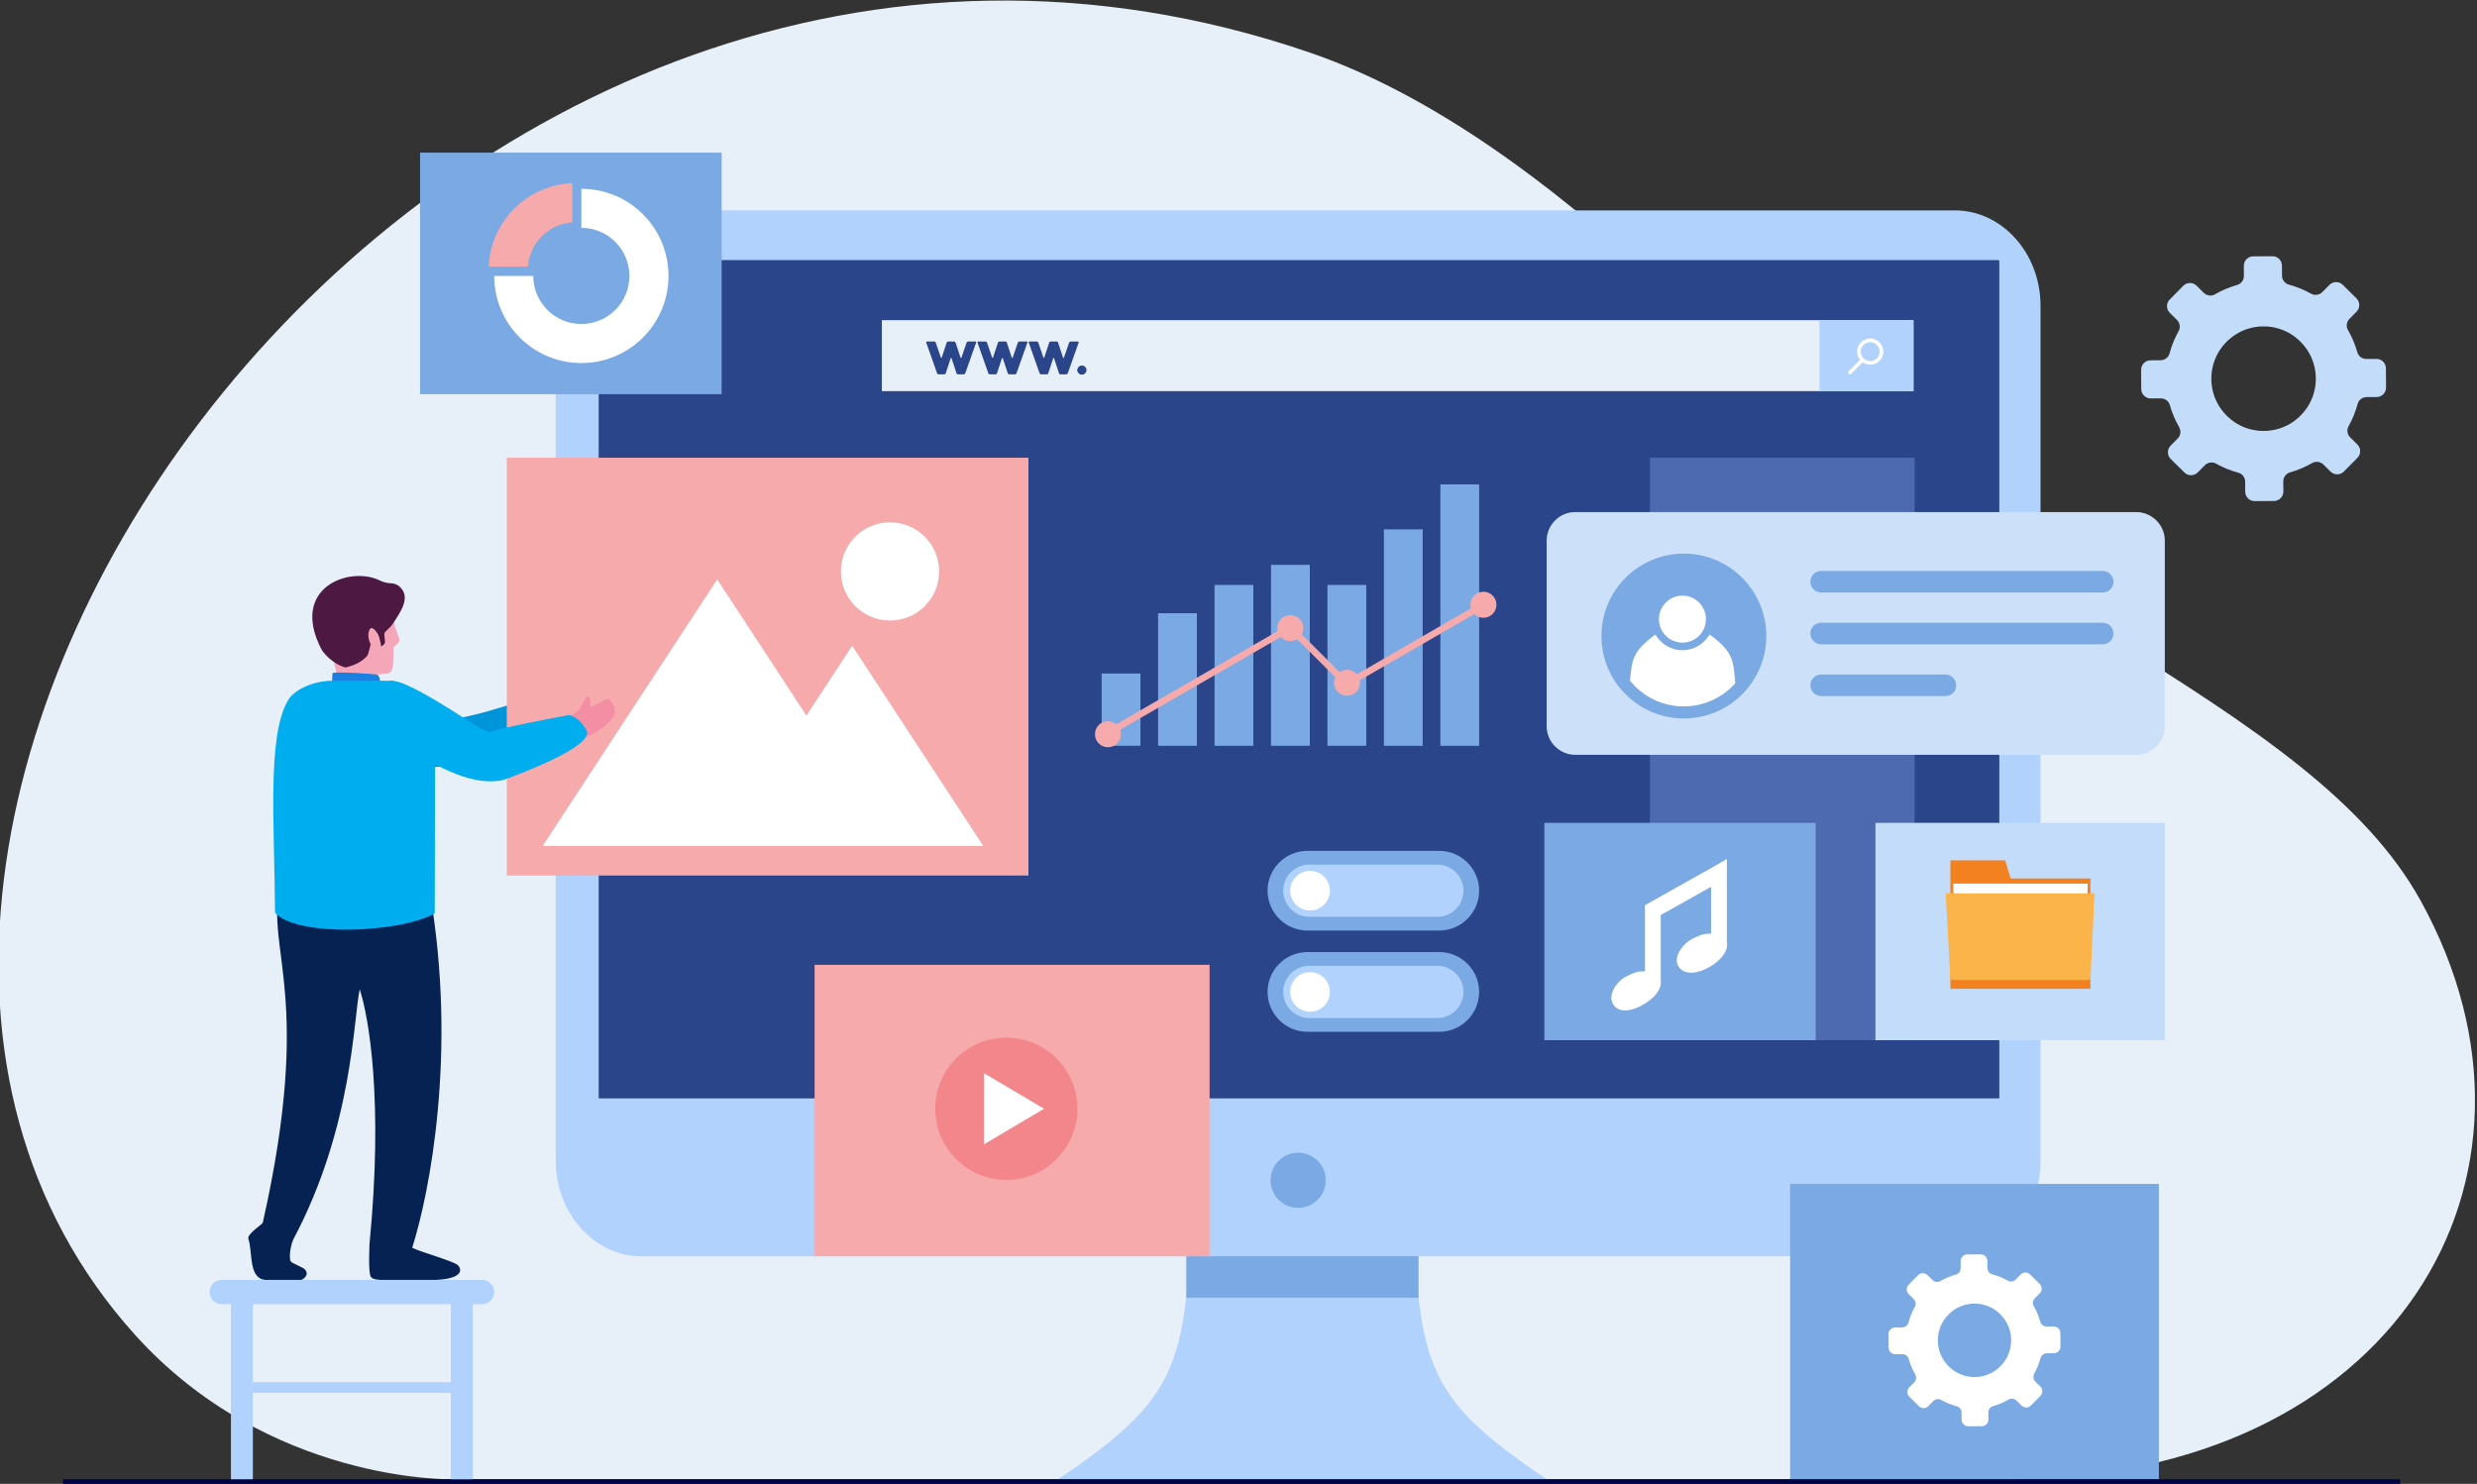 <svg version="1.1" viewBox="4071.971 513.286 1809.192 1083.967" xmlns="http://www.w3.org/2000/svg">
  <rect x="4071.971" y="513.286" width="1809.192" height="1083.967" fill="#333333" stroke="none"/>
  <defs id="defs6"></defs>
  <g id="g8" transform="matrix(1.333,0,0,-1.333,0,2078.747)">
    <g id="g10" transform="scale(0.1)">
      <path d="m 37724.9,11455.6 c 687.3,-235.8 1340.7,-740.7 1855.4,-1211.4 C 40652,9264 40811.9,9057.93 42134,8234.99 c 770.6,-479.61 1378.1,-885.24 1677.4,-1427.76 840.8,-1523.93 -160.7,-3169.83 -2259.3,-3169.83 -85.5,0 -8531,0 -8531,0 0,0 -1003.6,-21 -1735.8,793.6 -2482,2760.64 1634.6,8673.1 6439.6,7024.6" style="fill:#e7f0f9;fill-opacity:1;fill-rule:evenodd;stroke:none" id="path290"></path>
      <path d="m 38298.1,4939.9 c 32.9,-714.6 120.1,-895.3 724,-1302.6 H 37683.5 36345 c 603.9,407.3 691.1,588 724,1302.6 l 614.5,58.1 614.6,-58.1" style="fill:#b1d2fc;fill-opacity:1;fill-rule:evenodd;stroke:none" id="path292"></path>
      <path d="m 41259.2,10590.9 h -7197.5 c -258,0 -469.1,-235 -469.1,-522.2 v -4620.8 0 -66.5 c 0,-287.2 211.1,-522.2 469.1,-522.2 h 7197.5 c 257.9,0 469,235 469,522.2 v 66.5 276.68 4344.12 c 0,287.2 -211.1,522.2 -469,522.2" style="fill:#b1d2fc;fill-opacity:1;fill-rule:evenodd;stroke:none" id="path294"></path>
      <path d="m 40356.1,5255.9 h 2020.6 V 3637.3 h -2020.6 v 1618.6" style="fill:#7ba9e3;fill-opacity:1;fill-rule:evenodd;stroke:none" id="path296"></path>
      <path d="m 41496.6,10318.5 h -7663.2 c -3.1,0 -5.7,-2.9 -5.7,-6.4 V 5724.58 h 7674.6 v 4587.52 c 0,3.5 -2.6,6.4 -5.7,6.4" style="fill:#2a4589;fill-opacity:1;fill-rule:nonzero;stroke:none" id="path298"></path>
      <path d="m 36583.8,8052.94 h 212.5 v -396.05 h -212.5 v 396.05" style="fill:#7ba9e3;fill-opacity:1;fill-rule:evenodd;stroke:none" id="path300"></path>
      <path d="m 37660.4,5426.8 c -83.5,0 -151.1,-67.6 -151.1,-151.1 0,-83.5 67.6,-151.1 151.1,-151.1 83.5,0 151.2,67.6 151.2,151.1 0,83.5 -67.7,151.1 -151.2,151.1" style="fill:#7ba9e3;fill-opacity:1;fill-rule:evenodd;stroke:none" id="path302"></path>
      <path d="m 38319.3,4859.2 h -1270.7 v -226.5 h 1270.7 v 226.5" style="fill:#7ba9e3;fill-opacity:1;fill-rule:evenodd;stroke:none" id="path304"></path>
      <path d="m 38319.3,4859.2 h -1270.7 v -226.5 h 1270.7 z" style="fill:none;stroke:#7ba9e3;stroke-width:2.16;stroke-linecap:butt;stroke-linejoin:miter;stroke-miterlimit:22.926;stroke-dasharray:none;stroke-opacity:1" id="path306"></path>
      <path d="M 41038.6,9235.49 H 39587.9 V 6043.48 h 1450.7 v 3192.01" style="fill:#4d69af;fill-opacity:1;fill-rule:evenodd;stroke:none" id="path308"></path>
      <path d="m 35051.9,8790.95 h 598.5 c 22.6,0 41.1,18.51 41.1,41.13 0,22.63 -18.5,41.14 -41.1,41.14 h -598.5 c -22.6,0 -41.1,-18.51 -41.1,-41.14 0,-22.62 18.5,-41.13 41.1,-41.13" style="fill:#e8f6fd;fill-opacity:1;fill-rule:evenodd;stroke:none" id="path310"></path>
      <path d="m 30892.4,3637.3 h 12806.3 v -26.1 H 30892.4 v 26.1" style="fill:#000446;fill-opacity:1;fill-rule:evenodd;stroke:none" id="path312"></path>
      <path d="m 32516.7,7902.49 c -80.3,-0.95 -195.5,-87.92 -191.4,-168.18 1.2,-21.22 -12.4,-43.86 21.5,-67.08 120,-82 590.1,-163.06 747.5,-107.16 129.2,45.85 441.4,178.02 511.6,287.66 21.6,33.74 -26.7,75.92 -43.8,86.68 -32.7,32.1 -244.5,-82.77 -543.2,-134.29 -246.3,-42.49 -430,103.23 -502.2,102.37" style="fill:#0094d9;fill-opacity:1;fill-rule:evenodd;stroke:none" id="path314"></path>
      <path d="m 33324.3,9235.49 h 2858.4 V 6945.88 h -2858.4 v 2289.61" style="fill:#f7aaac;fill-opacity:1;fill-rule:evenodd;stroke:none" id="path316"></path>
      <path d="m 35424.2,8881.53 c 148.7,0 269.1,-120.48 269.1,-269.09 0,-148.62 -120.4,-269.1 -269.1,-269.1 -148.6,0 -269.1,120.48 -269.1,269.1 0,148.61 120.5,269.09 269.1,269.09 z m -207.4,-676.34 718.5,-1097.38 h -2414.4 l 956.4,1460.91 488.8,-746.51 250.7,382.98" style="fill:#ffffff;fill-opacity:1;fill-rule:evenodd;stroke:none" id="path318"></path>
      <path d="m 42786.5,9433.77 c 98.1,-69.55 233.4,-68.71 330.7,2.07 160.5,116.8 159,352.94 -3,467.79 -98.1,69.49 -233.4,68.7 -330.6,-2.07 -160.6,-116.83 -159.1,-352.97 2.9,-467.79 z m -345.4,-132.09 38.7,39.19 c 16.1,16.39 19.7,41.65 8.1,61.55 -22.2,38.58 -39.2,79.23 -51,121.14 -6.3,22.17 -26.7,37.35 -49.8,37.15 l -55,-0.24 c -28.6,-0.21 -52,22.76 -52.2,51.32 l -0.6,105.5 c -0.2,28.57 22.9,51.87 51.4,52.04 l 55.1,0.35 c 23.1,0.16 43.4,15.55 49.4,37.79 11.2,42.06 27.7,82.94 49.5,121.75 11.3,20.09 7.4,45.21 -9,61.41 l -39.2,38.77 c -20.3,20 -20.5,52.8 -0.4,73.1 l 74.1,75.1 c 20.1,20.3 52.8,20.5 73.2,0.4 l 39.1,-38.7 c 16.4,-16.1 41.7,-19.7 61.6,-8.2 38.5,22.3 79.2,39.2 121.1,51.1 22.2,6.2 37.3,26.7 37.2,49.8 l -0.3,55.1 c -0.2,28.5 22.8,51.9 51.3,52 l 105.5,0.7 c 28.6,0.2 51.9,-22.9 52.1,-51.5 l 0.3,-55.1 c 0.2,-23 15.6,-43.3 37.9,-49.2 42,-11.4 82.9,-27.9 121.7,-49.6 20,-11.3 45.2,-7.4 61.4,8.9 l 38.7,39.2 c 20.1,20.4 52.8,20.6 73.2,0.5 l 75,-74.1 c 20.3,-20.1 20.5,-52.9 0.5,-73.2 l -38.7,-39.18 c -16.2,-16.4 -19.7,-41.57 -8.2,-61.59 22.2,-38.45 39.2,-79.16 51,-121.02 6.2,-22.27 26.8,-37.39 49.8,-37.29 l 55.1,0.4 c 28.6,0.2 51.9,-22.87 52,-51.43 l 0.7,-105.43 c 0.2,-28.61 -22.9,-51.88 -51.4,-52.09 l -55.1,-0.28 c -23.1,-0.19 -43.3,-15.56 -49.3,-37.88 -11.3,-42.01 -27.8,-82.94 -49.5,-121.67 -11.3,-20.07 -7.5,-45.34 8.9,-61.51 l 39.2,-38.68 c 20.3,-20.05 20.5,-52.83 0.4,-73.15 l -74.1,-75.09 c -20,-20.25 -52.8,-20.47 -73.2,-0.43 l -39.1,38.73 c -16.4,16.18 -41.6,19.65 -61.6,8.16 -38.5,-22.21 -79.2,-39.17 -121,-51 -22.2,-6.26 -37.4,-26.71 -37.3,-49.8 l 0.4,-55.07 c 0.2,-28.6 -22.9,-51.93 -51.4,-52.12 l -105.5,-0.6 c -28.6,-0.21 -51.9,22.8 -52.1,51.42 l -0.3,55.1 c -0.2,23.06 -15.5,43.31 -37.8,49.33 -42.1,11.21 -83,27.72 -121.7,49.5 -20.2,11.25 -45.3,7.48 -61.4,-8.95 l -38.8,-39.19 c -20.1,-20.34 -52.8,-20.55 -73.1,-0.46 l -75.1,74.15 c -20.3,20.04 -20.5,52.81 -0.4,73.1" style="fill:#c3dcfa;fill-opacity:1;fill-rule:evenodd;stroke:none" id="path320"></path>
      <path d="m 32902.5,6854.18 c 151.5,-877.59 -2,-1651.98 -96.5,-1947.88 42.2,-23.3 226.1,-72.3 251.1,-96.5 18,-17.5 48,-87.7 -198.9,-81.2 -175.4,4.7 -260.1,-10.5 -278.8,18.3 -16.2,24.7 -6.4,180.2 -7.4,180.2 77.2,787.73 -4.6,1246.83 -53.6,1395.11 -34.8,-157.79 -36.4,-755.01 -364.7,-1372.11 -5.9,-10.9 -26.6,-84.5 -14.4,-117 4.7,-12.6 68.8,-32.3 80.5,-47.7 17.8,-23.2 3.1,-40.3 -12.7,-51.3 -49.1,-34.3 -192.8,-4 -210.1,-3.9 -88.7,11.9 -64.4,153.6 -88.6,223.7 -10.1,29.2 84.8,83.9 79.5,92.1 276.9,1234.27 16.9,1483.41 92.4,1836.29 l 0.1,-0.06 c 30.4,1230.04 716.1,915.6 657.9,170.92 -6.5,-84.14 135,-82.94 164.2,-198.97" style="fill:#062253;fill-opacity:1;fill-rule:evenodd;stroke:none" id="path322"></path>
      <path d="m 32411,8537.06 c 0,0 167.8,62.68 245.2,-65.06 19.4,-31.97 49.6,-36.96 49,-80.33 -0.2,-14.44 0,-46.87 4.8,-74.52 3.9,-23.13 21.7,-57.35 25.5,-76.03 4.8,-23.28 -29.9,-35.73 -30.7,-45.95 -5.8,-81.17 5.9,-128.08 -31.4,-141.95 -94.4,-13.23 -243.6,-11.11 -286.9,68.82 -43.3,79.91 -82.4,195.46 -80.5,272.69 1.9,77.22 60.9,120.04 105,142.33" style="fill:#f5a7b9;fill-opacity:1;fill-rule:nonzero;stroke:none" id="path324"></path>
      <path d="m 32613.3,8064.97 c 0,0 -6.7,-43.99 4.5,-65.64 11.2,-21.69 -211.1,-22.26 -211.1,-22.26 0,0 -18.1,117.86 -52.3,217.44 -34.2,99.57 258.9,-129.54 258.9,-129.54" style="fill:#f5a7b9;fill-opacity:1;fill-rule:nonzero;stroke:none" id="path326"></path>
      <path d="m 32613.3,8064.97 c 0,0 -6.7,-43.99 4.5,-65.64 11.2,-21.69 -211.1,-22.26 -211.1,-22.26 0,0 -18.1,117.86 -52.3,217.44 -34.2,99.57 258.9,-129.54 258.9,-129.54 z" style="fill:none;stroke:#f5a7b9;stroke-width:2.16;stroke-linecap:butt;stroke-linejoin:miter;stroke-miterlimit:10;stroke-dasharray:none;stroke-opacity:1" id="path328"></path>
      <path d="m 32443.4,8086.15 c 41.5,12.18 80.8,24.76 115.3,62.85 12.3,13.54 32,129.9 38.9,132.29 26.1,9.15 38.6,-80.81 38.6,-80.81 3.9,4.7 17.7,8.58 20.9,23.48 1.4,6.61 -7.4,43.74 -1.7,53.15 4.2,6.9 32.7,31.46 38.9,40.67 50.4,74.89 108.1,155.9 39.9,213.76 -2.8,2.35 -21.6,15.68 -43.2,15.96 -30,0.39 -53.7,11.16 -65.7,16.82 -165.3,78.15 -489.2,-41.22 -318.4,-375.14 24,-46.76 97.3,-99 136.5,-103.03" style="fill:#4d1942;fill-opacity:1;fill-rule:evenodd;stroke:none" id="path330"></path>
      <path d="m 32631,8001.91 c 0,0 -0.7,41.4 -19.5,45.38 -18.8,3.96 -219.2,17 -242.3,7.95 l -2.5,-52.68 c 0,0 59,-17.78 264.3,-0.65" style="fill:#1a80e1;fill-opacity:1;fill-rule:nonzero;stroke:none" id="path332"></path>
      <path d="m 32623,8255.44 c -3.5,14.71 -39.7,74.89 -54,29.87 -14.3,-45.02 21.7,-105.56 41.7,-100.38 20.1,5.18 21.2,33.21 12.3,70.51" style="fill:#f5a7b9;fill-opacity:1;fill-rule:nonzero;stroke:none" id="path334"></path>
      <path d="m 32684.2,8013.07 h -319.6 c -86,0 -202.3,-40.6 -241.3,-110.65 -111.7,-200.42 -72.4,-662.08 -68.7,-1160.73 119,-133.69 683.8,-111.76 875,-3.61 l 2.4,1112.37 c -13.6,20.73 -133.3,162.62 -247.8,162.62" style="fill:#00adee;fill-opacity:1;fill-rule:evenodd;stroke:none" id="path336"></path>
      <path d="m 33854.4,7760.83 c 0,0 -82.2,-59.01 -92.3,-53.69 -11.7,6.07 -21.2,-26.23 -52,-4.08 -17.3,12.49 -91.5,72.5 -91.5,72.5 l 49.8,36.19 c 8.8,13.84 31.9,20.57 54.2,46.48 13,15.02 24.2,45.72 36.4,64.05 5.5,8.32 17.4,3.73 22.1,-7.9 4.9,-12.3 -5,-36.55 1.7,-41.85 10.2,-8.11 89.6,48.76 103.6,41 58.8,-78.39 25.1,-104.48 -32,-152.7" style="fill:#f38ea5;fill-opacity:1;fill-rule:nonzero;stroke:none" id="path338"></path>
      <path d="m 32756.3,7637.64 c 149.6,-55.24 345.8,-209.62 546.6,-168.7 111.5,38.8 504.3,190.43 458.5,272.29 -45.9,81.86 -98.9,83.68 -98.9,83.68 0,0 -393.5,-73.16 -431.6,-92.62 -28.8,-14.71 -422.9,287.41 -546.7,280.78 -26.3,-1.42 7.7,-351.67 72.1,-375.43" style="fill:#00adee;fill-opacity:1;fill-rule:evenodd;stroke:none" id="path340"></path>
      <path d="m 33188.6,4730 h -1426.3 c -36.6,0 -66.6,-30 -66.6,-66.6 v 0 c 0,-36.7 30,-66.6 66.6,-66.6 h 1426.3 c 36.6,0 66.6,29.9 66.6,66.6 v 0 c 0,36.6 -30,66.6 -66.6,66.6" style="fill:#b1d2fc;fill-opacity:1;fill-rule:evenodd;stroke:none" id="path342"></path>
      <path d="m 31812.9,4624.3 h 120.1 v -987 h -120.1 v 987" style="fill:#b1d2fc;fill-opacity:1;fill-rule:evenodd;stroke:none" id="path344"></path>
      <path d="m 33065.2,4169.3 v -58.5 h -1192.3 v 58.5 h 1192.3" style="fill:#b1d2fc;fill-opacity:1;fill-rule:evenodd;stroke:none" id="path346"></path>
      <path d="m 33017.9,4624.3 h 120.1 v -987 h -120.1 v 987" style="fill:#b1d2fc;fill-opacity:1;fill-rule:evenodd;stroke:none" id="path348"></path>
      <path d="M 41032,9989.42 H 35379.5 V 9600.47 H 41032 v 388.95" style="fill:#e7eff9;fill-opacity:1;fill-rule:evenodd;stroke:none" id="path350"></path>
      <path d="m 41032,9989.42 h -515.4 v -388.95 h 515.4 v 388.95" style="fill:#b1d2fc;fill-opacity:1;fill-rule:evenodd;stroke:none" id="path352"></path>
      <path d="m 36893.1,8383.21 h 212.5 v -726.32 h -212.5 v 726.32" style="fill:#7ba9e3;fill-opacity:1;fill-rule:evenodd;stroke:none" id="path354"></path>
      <path d="m 37202.4,8538.38 h 212.5 v -881.49 h -212.5 v 881.49" style="fill:#7ba9e3;fill-opacity:1;fill-rule:evenodd;stroke:none" id="path356"></path>
      <path d="m 37511.7,8648.57 h 212.5 v -991.68 h -212.5 v 991.68" style="fill:#7ba9e3;fill-opacity:1;fill-rule:evenodd;stroke:none" id="path358"></path>
      <path d="m 37821,8538.38 h 212.6 V 7656.89 H 37821 v 881.49" style="fill:#7ba9e3;fill-opacity:1;fill-rule:evenodd;stroke:none" id="path360"></path>
      <path d="m 38130.4,8842.81 h 212.5 V 7656.89 h -212.5 v 1185.92" style="fill:#7ba9e3;fill-opacity:1;fill-rule:evenodd;stroke:none" id="path362"></path>
      <path d="m 38439.7,9089.31 h 212.5 V 7656.89 h -212.5 v 1432.42" style="fill:#7ba9e3;fill-opacity:1;fill-rule:evenodd;stroke:none" id="path364"></path>
      <path d="m 39178.5,8937.63 h 3074.1 c 86,0 156.5,-70.41 156.5,-156.48 V 7764.01 c 0,-86.07 -70.5,-156.48 -156.5,-156.48 -617.6,0 -2078.7,0 -3074.1,0 -86,0 -156.4,70.41 -156.4,156.48 v 1017.14 c 0,86.07 70.4,156.48 156.4,156.48" style="fill:#cce1f9;fill-opacity:1;fill-rule:nonzero;stroke:none" id="path366"></path>
      <path d="m 40526.4,8615.06 h 1542.4 c 32.6,0 59.2,-26.65 59.2,-59.23 0,-32.58 -26.6,-59.24 -59.2,-59.24 h -1542.4 c -32.6,0 -59.2,26.66 -59.2,59.24 0,32.58 26.6,59.23 59.2,59.23" style="fill:#7ba9e3;fill-opacity:1;fill-rule:evenodd;stroke:none" id="path368"></path>
      <path d="m 40526.4,8331.36 h 1542.4 c 32.6,0 59.2,-26.66 59.2,-59.24 0,-32.58 -26.6,-59.23 -59.2,-59.23 h -1542.4 c -32.6,0 -59.2,26.65 -59.2,59.23 0,32.58 26.6,59.24 59.2,59.24" style="fill:#7ba9e3;fill-opacity:1;fill-rule:evenodd;stroke:none" id="path370"></path>
      <path d="m 40526.4,8047.65 h 680.5 c 32.6,0 59.2,-26.65 59.2,-59.23 0,-32.59 -26.6,-59.24 -59.2,-59.24 h -680.5 c -32.6,0 -59.2,26.65 -59.2,59.24 0,32.58 26.6,59.23 59.2,59.23" style="fill:#7ba9e3;fill-opacity:1;fill-rule:nonzero;stroke:none" id="path372"></path>
      <path d="m 39773.9,8710.14 c -249.4,0 -451.7,-202.23 -451.7,-451.69 0,-249.47 202.3,-451.7 451.7,-451.7 249.5,0 451.7,202.23 451.7,451.7 0,249.46 -202.2,451.69 -451.7,451.69" style="fill:#7ba9e3;fill-opacity:1;fill-rule:evenodd;stroke:none" id="path374"></path>
      <path d="m 39478.4,8014.34 c 69.2,-86.32 175.6,-141.6 294.9,-141.6 112.2,0 213,48.96 282.3,126.68 -10.6,116.04 -5.5,170.79 -141.2,267.47 -29.3,-51.53 -84.7,-86.31 -148.3,-86.31 -63.4,0 -118.8,34.68 -148.1,86.12 -133.5,-98.68 -125.9,-142.66 -139.6,-252.36" style="fill:#ffffff;fill-opacity:1;fill-rule:evenodd;stroke:none" id="path376"></path>
      <path d="m 39766.1,8479.77 c -71.1,0 -128.7,-57.66 -128.7,-128.78 0,-71.13 57.6,-128.78 128.7,-128.78 71.2,0 128.8,57.65 128.8,128.78 0,71.12 -57.6,128.78 -128.8,128.78" style="fill:#ffffff;fill-opacity:1;fill-rule:evenodd;stroke:none" id="path378"></path>
      <path d="m 41251.3,4233.7 c 68.9,-48.8 163.9,-48.2 232.2,1.5 112.7,82 111.6,247.8 -2.1,328.4 -68.8,48.8 -163.8,48.2 -232.1,-1.5 -112.7,-82 -111.7,-247.8 2,-328.4 z m -242.4,-92.7 27.1,27.5 c 11.4,11.5 13.9,29.3 5.8,43.2 -15.6,27.1 -27.6,55.7 -35.8,85.1 -4.5,15.5 -18.8,26.2 -35,26.1 l -38.7,-0.2 c -20,-0.2 -36.4,16 -36.6,36 l -0.4,74.1 c -0.1,20 16.1,36.4 36.1,36.5 l 38.7,0.3 c 16.2,0.1 30.4,10.9 34.6,26.5 7.9,29.5 19.5,58.2 34.8,85.5 7.9,14.1 5.2,31.7 -6.3,43.1 l -27.5,27.2 c -14.3,14 -14.4,37 -0.3,51.3 l 52,52.7 c 14.1,14.3 37.1,14.4 51.4,0.3 l 27.5,-27.1 c 11.5,-11.4 29.2,-13.9 43.2,-5.8 27,15.6 55.6,27.5 85,35.8 15.6,4.4 26.2,18.8 26.1,35 l -0.2,38.7 c -0.2,20 16,36.4 36,36.5 l 74.1,0.5 c 20.1,0.1 36.4,-16.1 36.5,-36.1 l 0.3,-38.7 c 0.1,-16.2 10.9,-30.5 26.5,-34.6 29.5,-8 58.2,-19.6 85.5,-34.8 14.1,-7.9 31.7,-5.2 43.1,6.3 l 27.2,27.5 c 14,14.3 37,14.4 51.3,0.3 l 52.7,-52 c 14.3,-14.2 14.4,-37.1 0.3,-51.4 l -27.1,-27.5 c -11.4,-11.5 -13.9,-29.2 -5.8,-43.2 15.7,-27 27.5,-55.6 35.8,-85 4.4,-15.6 18.8,-26.2 35,-26.2 l 38.7,0.3 c 20,0.1 36.4,-16 36.5,-36.1 l 0.5,-74 c 0.1,-20.1 -16.1,-36.4 -36.1,-36.6 l -38.7,-0.2 c -16.2,-0.1 -30.4,-10.9 -34.6,-26.6 -8,-29.5 -19.5,-58.2 -34.8,-85.4 -7.9,-14.1 -5.2,-31.8 6.3,-43.1 l 27.5,-27.2 c 14.3,-14.1 14.4,-37.1 0.3,-51.4 l -52,-52.7 c -14.1,-14.2 -37.1,-14.3 -51.4,-0.3 l -27.5,27.2 c -11.5,11.4 -29.2,13.8 -43.2,5.7 -27,-15.6 -55.6,-27.5 -85,-35.8 -15.6,-4.4 -26.2,-18.7 -26.1,-34.9 l 0.3,-38.7 c 0.1,-20.1 -16.1,-36.4 -36.2,-36.6 l -74,-0.4 c -20.1,-0.1 -36.5,16 -36.6,36.1 l -0.2,38.7 c -0.1,16.2 -10.9,30.4 -26.5,34.6 -29.6,7.9 -58.3,19.5 -85.5,34.8 -14.1,7.9 -31.7,5.2 -43.1,-6.3 l -27.2,-27.5 c -14.1,-14.3 -37.1,-14.5 -51.4,-0.3 l -52.6,52 c -14.3,14.1 -14.4,37.1 -0.3,51.3" style="fill:#ffffff;fill-opacity:1;fill-rule:evenodd;stroke:none" id="path380"></path>
      <path d="M 40496.3,7234.49 H 39009.4 V 6043.48 h 1486.9 v 1191.01" style="fill:#7ba9e3;fill-opacity:1;fill-rule:evenodd;stroke:none" id="path382"></path>
      <path d="m 39560.8,6421.09 v 362.27 l 362.3,203.35 86.4,49.64 V 6581.3 c 11.3,-45.26 -33.9,-107.16 -111.9,-145.54 -78.1,-38.4 -137.5,-24.82 -157.9,20.71 -20.4,45.54 26.5,115.92 84,144.21 57.5,28.28 69.3,25.78 99.4,26.73 v 256.61 l -275.9,-154.85 V 6372.1 c 8.7,-45.04 -35.3,-104.69 -112.6,-142.69 -77.3,-38.01 -132.5,-26.08 -152.9,19.47 -20.3,45.53 21.4,117.09 79.1,145.45 57.6,28.35 69.8,25.91 100,26.76" style="fill:#ffffff;fill-opacity:1;fill-rule:evenodd;stroke:none" id="path384"></path>
      <path d="m 32849.1,10907.4 h 1652.4 V 9583.72 h -1652.4 v 1323.68" style="fill:#7ba9e3;fill-opacity:1;fill-rule:evenodd;stroke:none" id="path386"></path>
      <path d="m 33255.4,10231.8 c 0,-263.68 213.8,-477.46 477.5,-477.46 263.7,0 477.5,213.78 477.5,477.46 0,263.7 -213.8,477.5 -477.5,477.5 v -214 c 145.5,0 263.4,-118 263.4,-263.5 0,-145.5 -117.9,-263.41 -263.4,-263.41 -145.5,0 -263.5,117.91 -263.5,263.41 h -214" style="fill:#ffffff;fill-opacity:1;fill-rule:evenodd;stroke:none" id="path388"></path>
      <path d="m 33683.2,10740 c -248.2,-10 -447.6,-209.4 -457.6,-457.6 h 214.4 c 9.4,129.9 113.2,233.7 243.2,243.2 v 214.4" style="fill:#f7aaac;fill-opacity:1;fill-rule:evenodd;stroke:none" id="path390"></path>
      <path d="m 36618.5,7748.58 1002.4,578.71 309,-308.97 743.4,429.85 18.2,-31.59 -767.8,-443.87 -308.9,308.92 -978,-564.63 -18.3,31.58" style="fill:#f7aaac;fill-opacity:1;fill-rule:nonzero;stroke:none" id="path392"></path>
      <path d="m 37617.3,8373.1 c 39.5,0 71.5,-31.97 71.5,-71.41 0,-39.44 -32,-71.42 -71.5,-71.42 -39.4,0 -71.4,31.98 -71.4,71.42 0,39.44 32,71.41 71.4,71.41" style="fill:#f7aaac;fill-opacity:1;fill-rule:evenodd;stroke:none" id="path394"></path>
      <path d="m 37928.2,8073.65 c 39.4,0 71.4,-31.97 71.4,-71.41 0,-39.44 -32,-71.41 -71.4,-71.41 -39.4,0 -71.4,31.97 -71.4,71.41 0,39.44 32,71.41 71.4,71.41" style="fill:#f7aaac;fill-opacity:1;fill-rule:evenodd;stroke:none" id="path396"></path>
      <path d="m 38675.6,8501.26 c 39.4,0 71.4,-31.97 71.4,-71.41 0,-39.45 -32,-71.41 -71.4,-71.41 -39.4,0 -71.4,31.96 -71.4,71.41 0,39.44 32,71.41 71.4,71.41" style="fill:#f7aaac;fill-opacity:1;fill-rule:evenodd;stroke:none" id="path398"></path>
      <path d="m 36618.4,7791.67 c 39.5,0 71.4,-31.98 71.4,-71.41 0,-39.45 -31.9,-71.42 -71.4,-71.42 -39.4,0 -71.4,31.97 -71.4,71.42 0,39.43 32,71.41 71.4,71.41" style="fill:#f7aaac;fill-opacity:1;fill-rule:evenodd;stroke:none" id="path400"></path>
      <path d="m 35623.1,9865.29 c -0.8,1.97 -0.9,3.65 -0.1,5.04 0.7,1.39 2,2.09 3.8,2.09 h 40.1 c 1.6,0 3.2,-0.53 4.6,-1.6 1.5,-1.06 2.5,-2.33 3,-3.81 l 28,-81.9 c 0.5,-1.64 1.4,-2.46 2.6,-2.46 1.2,0 2.1,0.82 2.6,2.46 l 27.1,81.66 c 0.4,1.64 1.4,2.99 2.9,4.05 1.5,1.07 3.1,1.6 4.9,1.6 h 32.7 c 1.8,0 3.5,-0.53 5,-1.6 1.4,-1.06 2.4,-2.41 2.9,-4.05 l 27.1,-82.15 c 0.5,-1.64 1.3,-2.46 2.5,-2.46 1.3,0 2.2,0.82 2.9,2.46 l 28.3,82.39 c 0.6,1.48 1.7,2.75 3.1,3.81 1.5,1.07 3.2,1.6 5,1.6 h 39.8 c 1.8,0 3.1,-0.7 3.7,-2.09 0.7,-1.39 0.7,-2.83 0.2,-4.3 l -59.5,-167.98 c -0.6,-1.64 -1.7,-3 -3.2,-4.07 -1.4,-1.06 -3.1,-1.59 -4.9,-1.59 h -31.7 c -1.8,0 -3.5,0.53 -4.9,1.59 -1.5,1.07 -2.5,2.43 -3,4.07 l -27,81.9 c -0.5,1.64 -1.4,2.46 -2.6,2.46 -1.3,0 -2.1,-0.82 -2.6,-2.46 l -27.1,-81.9 c -0.5,-1.64 -1.4,-3 -2.9,-4.07 -1.5,-1.06 -3.1,-1.59 -4.9,-1.59 h -31.8 c -1.8,0 -3.4,0.61 -4.9,1.84 -1.5,1.23 -2.4,2.5 -2.7,3.82 z m 280.9,0 c -0.9,1.97 -0.9,3.65 -0.2,5.04 0.8,1.39 2,2.09 3.9,2.09 h 40 c 1.7,0 3.2,-0.53 4.7,-1.6 1.5,-1.06 2.5,-2.33 3,-3.81 l 28,-81.9 c 0.5,-1.64 1.4,-2.46 2.6,-2.46 1.2,0 2.1,0.82 2.6,2.46 l 27,81.66 c 0.5,1.64 1.5,2.99 3,4.05 1.5,1.07 3.1,1.6 4.9,1.6 h 32.7 c 1.8,0 3.4,-0.53 4.9,-1.6 1.5,-1.06 2.5,-2.41 3,-4.05 l 27,-82.15 c 0.5,-1.64 1.4,-2.46 2.6,-2.46 1.2,0 2.2,0.82 2.8,2.46 l 28.3,82.39 c 0.7,1.48 1.8,2.75 3.2,3.81 1.5,1.07 3.1,1.6 4.9,1.6 h 39.9 c 1.8,0 3,-0.7 3.7,-2.09 0.6,-1.39 0.7,-2.83 0.2,-4.3 l -59.5,-167.98 c -0.6,-1.64 -1.7,-3 -3.2,-4.07 -1.5,-1.06 -3.1,-1.59 -4.9,-1.59 h -31.7 c -1.8,0 -3.5,0.53 -5,1.59 -1.4,1.07 -2.4,2.43 -2.9,4.07 l -27.1,81.9 c -0.5,1.64 -1.3,2.46 -2.5,2.46 -1.3,0 -2.1,-0.82 -2.6,-2.46 l -27.1,-81.9 c -0.5,-1.64 -1.5,-3 -2.9,-4.07 -1.5,-1.06 -3.1,-1.59 -5,-1.59 h -31.7 c -1.8,0 -3.4,0.61 -4.9,1.84 -1.5,1.23 -2.4,2.5 -2.7,3.82 z m 280.8,0 c -0.8,1.97 -0.8,3.65 -0.1,5.04 0.8,1.39 2,2.09 3.8,2.09 h 40.1 c 1.7,0 3.2,-0.53 4.7,-1.6 1.5,-1.06 2.5,-2.33 3,-3.81 l 28,-81.9 c 0.5,-1.64 1.3,-2.46 2.6,-2.46 1.2,0 2.1,0.82 2.6,2.46 l 27,81.66 c 0.5,1.64 1.5,2.99 3,4.05 1.4,1.07 3.1,1.6 4.9,1.6 h 32.7 c 1.8,0 3.4,-0.53 4.9,-1.6 1.5,-1.06 2.5,-2.41 3,-4.05 l 27,-82.15 c 0.5,-1.64 1.4,-2.46 2.6,-2.46 1.2,0 2.2,0.82 2.8,2.46 l 28.3,82.39 c 0.7,1.48 1.7,2.75 3.2,3.81 1.5,1.07 3.1,1.6 4.9,1.6 h 39.9 c 1.8,0 3,-0.7 3.7,-2.09 0.6,-1.39 0.7,-2.83 0.2,-4.3 l -59.5,-167.98 c -0.7,-1.64 -1.7,-3 -3.2,-4.07 -1.5,-1.06 -3.1,-1.59 -4.9,-1.59 h -31.8 c -1.8,0 -3.4,0.53 -4.9,1.59 -1.5,1.07 -2.4,2.43 -2.9,4.07 l -27.1,81.9 c -0.5,1.64 -1.3,2.46 -2.6,2.46 -1.2,0 -2.1,-0.82 -2.6,-2.46 l -27,-81.9 c -0.5,-1.64 -1.5,-3 -3,-4.07 -1.4,-1.06 -3.1,-1.59 -4.9,-1.59 h -31.7 c -1.8,0 -3.4,0.61 -4.9,1.84 -1.5,1.23 -2.4,2.5 -2.7,3.82 z M 36500.6,9716 c 0,-3.45 -0.6,-6.72 -1.9,-9.84 -1.3,-3.11 -3.1,-5.82 -5.4,-8.11 -2.3,-2.3 -5,-4.11 -8.2,-5.42 -3.1,-1.31 -6.3,-1.97 -9.8,-1.97 -3.4,0 -6.7,0.66 -9.7,1.97 -3,1.31 -5.7,3.12 -8,5.42 -2.3,2.29 -4.1,5 -5.4,8.11 -1.3,3.12 -2,6.39 -2,9.84 0,3.44 0.7,6.64 2,9.59 1.3,2.95 3.1,5.58 5.4,7.87 2.3,2.3 5,4.1 8,5.41 3,1.31 6.3,1.97 9.7,1.97 3.5,0 6.7,-0.66 9.8,-1.97 3.2,-1.31 5.9,-3.11 8.2,-5.41 2.3,-2.29 4.1,-4.92 5.4,-7.87 1.3,-2.95 1.9,-6.15 1.9,-9.59" style="fill:#2a4589;fill-opacity:1;fill-rule:nonzero;stroke:none" id="path402"></path>
      <path d="m 35010.8,6456.63 h 2164.3 V 4859.2 h -2164.3 v 1597.43" style="fill:#f7aaac;fill-opacity:1;fill-rule:evenodd;stroke:none" id="path404"></path>
      <path d="m 36061.5,6057.38 c 215.2,0 389.7,-174.46 389.7,-389.67 0,-215.21 -174.5,-389.71 -389.7,-389.71 -215.2,0 -389.6,174.5 -389.6,389.71 0,215.21 174.4,389.67 389.6,389.67" style="fill:#f3868b;fill-opacity:1;fill-rule:evenodd;stroke:none" id="path406"></path>
      <path d="m 35938.8,5862.86 329.4,-195.15 -329.4,-195.11 z" style="fill:#ffffff;fill-opacity:1;fill-rule:evenodd;stroke:none" id="path408"></path>
      <path d="m 37711.3,7081.25 h 722.4 c 120.1,0 218.5,-98.32 218.5,-218.49 v 0 c 0,-120.18 -98.4,-218.5 -218.5,-218.5 h -722.4 c -120.2,0 -218.5,98.32 -218.5,218.5 v 0 c 0,120.17 98.3,218.49 218.5,218.49" style="fill:#7ba9e3;fill-opacity:1;fill-rule:evenodd;stroke:none" id="path410"></path>
      <path d="m 37721.8,7006 h 701.4 c 78.7,0 143.2,-64.46 143.2,-143.24 0,-78.78 -64.5,-143.24 -143.2,-143.24 h -701.4 c -78.8,0 -143.3,64.46 -143.3,143.24 0,78.78 64.5,143.24 143.3,143.24" style="fill:#b1d2fc;fill-opacity:1;fill-rule:evenodd;stroke:none" id="path412"></path>
      <path d="m 37725.6,6971.4 c 60,0 108.7,-48.64 108.7,-108.64 0,-60 -48.7,-108.64 -108.7,-108.64 -60,0 -108.6,48.64 -108.6,108.64 0,60 48.6,108.64 108.6,108.64" style="fill:#ffffff;fill-opacity:1;fill-rule:evenodd;stroke:none" id="path414"></path>
      <path d="m 37711.3,6526.43 h 722.4 c 120.1,0 218.5,-98.32 218.5,-218.5 v 0 c 0,-120.17 -98.4,-218.49 -218.5,-218.49 h -722.4 c -120.2,0 -218.5,98.32 -218.5,218.49 v 0 c 0,120.18 98.3,218.5 218.5,218.5" style="fill:#7ba9e3;fill-opacity:1;fill-rule:evenodd;stroke:none" id="path416"></path>
      <path d="m 37721.8,6451.18 h 701.4 c 78.7,0 143.2,-64.47 143.2,-143.25 0,-78.79 -64.5,-143.24 -143.2,-143.24 h -701.4 c -78.8,0 -143.3,64.45 -143.3,143.24 0,78.78 64.5,143.25 143.3,143.25" style="fill:#b1d2fc;fill-opacity:1;fill-rule:evenodd;stroke:none" id="path418"></path>
      <path d="m 37725.6,6416.58 c 60,0 108.7,-48.65 108.7,-108.65 0,-60 -48.7,-108.64 -108.7,-108.64 -60,0 -108.6,48.64 -108.6,108.64 0,60 48.6,108.65 108.6,108.65" style="fill:#ffffff;fill-opacity:1;fill-rule:evenodd;stroke:none" id="path420"></path>
      <path d="m 40845.8,9867.71 c -14,14.04 -32.4,21.06 -50.8,21.06 -18.4,0 -36.8,-7.02 -50.8,-21.06 -14.1,-14.04 -21.1,-32.44 -21.1,-50.84 0,-16.03 5.3,-32.07 16,-45.22 l -62.3,-62.33 c -3.8,-3.78 -3.8,-9.95 0,-13.72 3.7,-3.76 9.9,-3.76 13.7,0 l 62.7,62.75 c 12.5,-8.91 27.2,-13.37 41.8,-13.37 18.4,0 36.8,7.02 50.8,21.06 14.1,14.04 21.1,32.44 21.1,50.83 0,18.4 -7,36.8 -21.1,50.84 z m -50.8,1.05 c 13.3,0 26.6,-5.06 36.7,-15.2 10.1,-10.12 15.2,-23.4 15.2,-36.69 0,-13.28 -5.1,-26.56 -15.2,-36.69 -10.1,-10.13 -23.4,-15.2 -36.7,-15.2 -13.3,0 -26.6,5.07 -36.7,15.2 -10.1,10.13 -15.2,23.41 -15.2,36.69 0,13.29 5.1,26.57 15.2,36.69 10.1,10.14 23.4,15.2 36.7,15.2" style="fill:#ffffff;fill-opacity:1;fill-rule:nonzero;stroke:none" id="path422"></path>
      <path d="M 42409.1,7234.49 H 40823.6 V 6043.48 h 1585.5 v 1191.01" style="fill:#c3dcfa;fill-opacity:1;fill-rule:evenodd;stroke:none" id="path424"></path>
      <path d="m 41564.5,6929.98 -30.1,98.96 h -300.2 v -703.9 h 767.5 v 604.94 h -437.2" style="fill:#f48120;fill-opacity:1;fill-rule:evenodd;stroke:none" id="path426"></path>
      <path d="m 41249.9,6901.66 h 736.8 l -9.6,-527.22 h -718.3 l -8.9,527.22" style="fill:#ffffff;fill-opacity:1;fill-rule:evenodd;stroke:none" id="path428"></path>
      <path d="m 41208.7,6848.16 h 815.2 l -22.2,-473.72 h -767.5 l -25.5,473.72" style="fill:#fbb44a;fill-opacity:1;fill-rule:evenodd;stroke:none" id="path430"></path>
    </g>
  </g>
</svg>